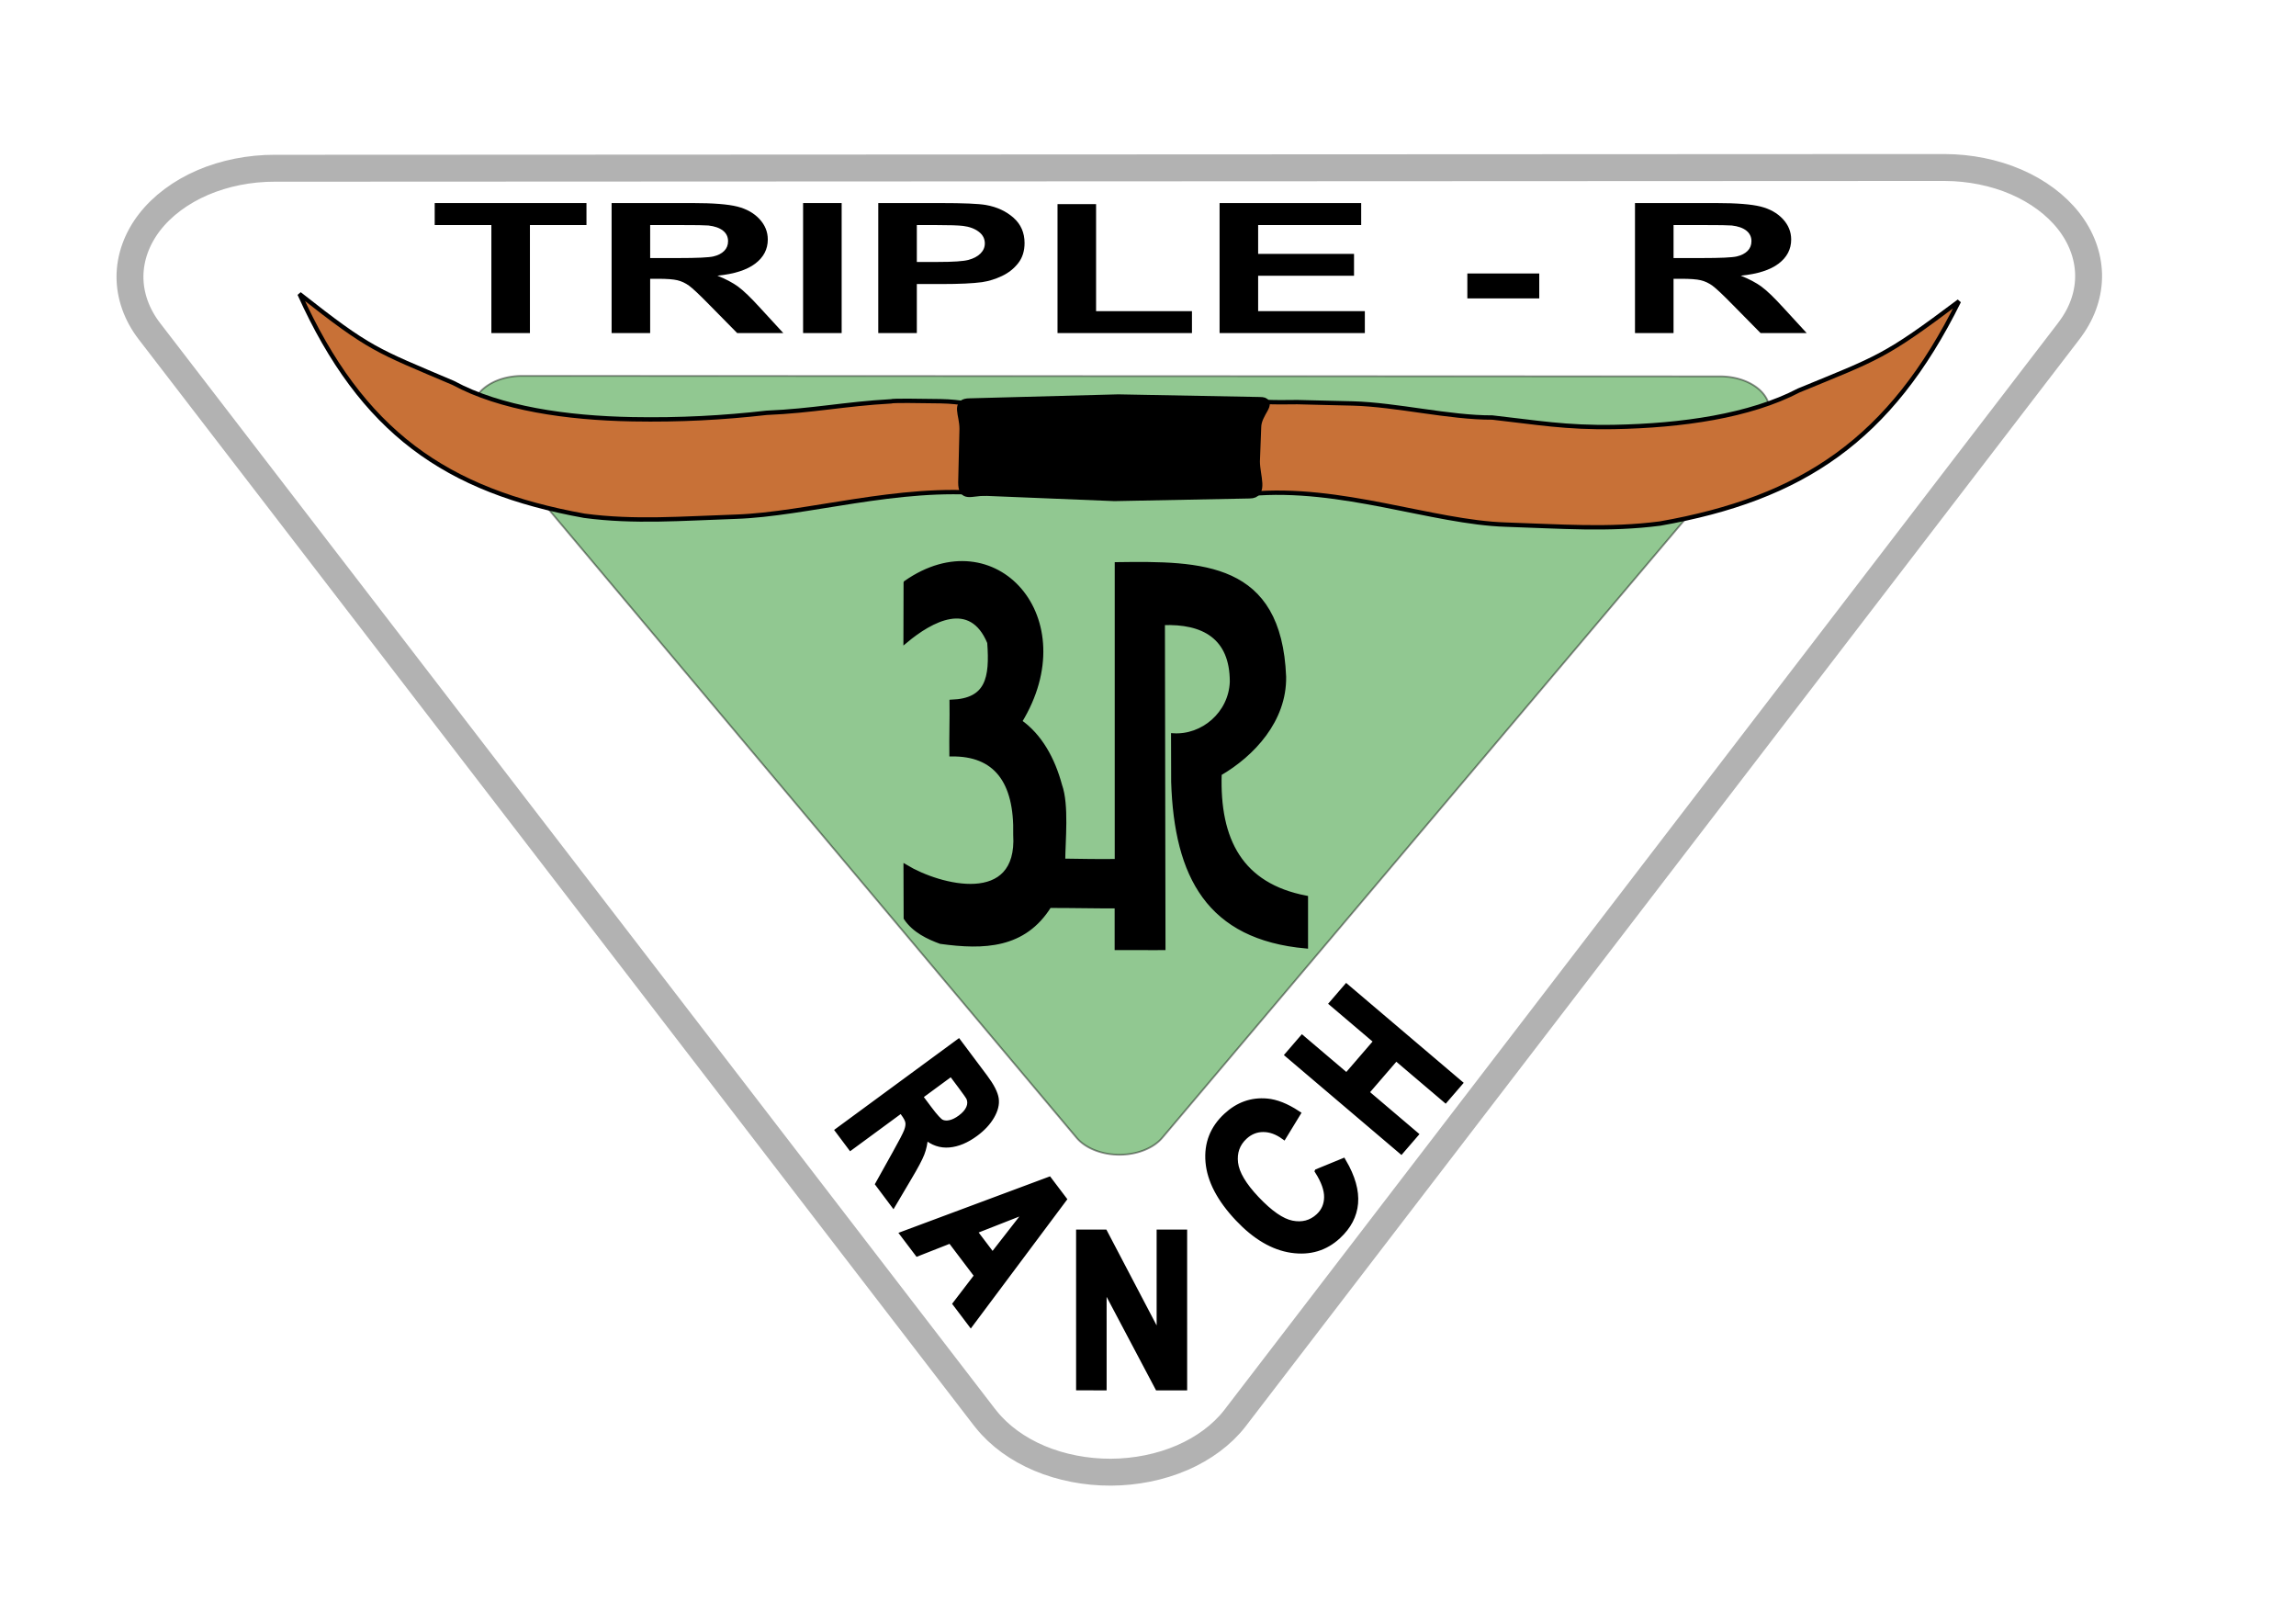 <?xml version="1.0" encoding="UTF-8"?>
<svg version="1.1" viewBox="0 0 1052.4 744.09" xmlns="http://www.w3.org/2000/svg">
<g transform="translate(0 -308.27)">
<flowRoot fill="black" font-family="Arial" font-size="24px" stroke-width="1px" text-align="center" text-anchor="middle" writing-mode="lr" style="line-height:125%" xml:space="preserve"><flowRegion><rect x="58.571" y="54.094" width="1.429" height="31.429"/></flowRegion><flowPara/></flowRoot>
<path transform="translate(0 308.27)" d="m2018.3 304.68c-0.609 1.828 1.636 1.879 2.02 3.03 0.213 0.639-0.374 1.46 0 2.02 0.418 0.626 1.394 0.593 2.02 1.01 0.396 0.264 0.673 0.673 1.01 1.01 0.337 0.337 0.86 0.558 1.01 1.01 0.213 0.639-0.213 1.381 0 2.02 0.151 0.452 0.746 0.614 1.01 1.01 0.835 1.253 1.185 2.788 2.02 4.041 0.792 1.189 2.238 1.842 3.03 3.03 0.374 0.56-0.476 1.544 0 2.02 0.238 0.238 0.772-0.238 1.01 0 0.238 0.238-0.151 0.709 0 1.01 0.213 0.426 0.797 0.584 1.01 1.01 0.151 0.301-0.238 0.772 0 1.01 0.238 0.238 0.772-0.238 1.01 0 0.338 0.338-0.338 1.682 0 2.02 0.238 0.238 0.772-0.238 1.01 0 0.238 0.238-0.238 0.772 0 1.01 0.238 0.238 0.772-0.238 1.01 0 0.238 0.238-0.238 0.772 0 1.01 0.238 0.238 0.772-0.238 1.01 0 0.238 0.238-0.151 0.709 0 1.01 0.426 0.852 1.719 1.117 2.02 2.02 0.213 0.639-0.301 1.418 0 2.02 1.347 2.694 1.01-3.03 1.01 1.01" fill="none" stroke="#000" stroke-width="1px"/>
<g transform="scale(1.212 .825)">
<path d="m185.83 558.68v-60.006h-21.431v-12.218h57.395v12.218h-21.381v60.006z" style=""/>
<path d="m231.3 558.68v-72.224h30.693c7.718 8e-5 13.326 0.649 16.824 1.946 3.498 1.297 6.298 3.605 8.4 6.922 2.102 3.317 3.153 7.111 3.153 11.38-6e-5 5.419-1.593 9.894-4.779 13.425-3.186 3.531-7.948 5.756-14.287 6.676 3.153 1.839 5.756 3.859 7.809 6.06 2.053 2.201 4.82 6.109 8.301 11.725l8.819 14.09h-17.44l-10.543-15.716c-3.744-5.616-6.306-9.155-7.686-10.617-1.379-1.462-2.841-2.463-4.385-3.005-1.544-0.542-3.991-0.813-7.341-0.813h-2.956v30.151zm14.583-41.679h10.789c6.996 4e-5 11.364-0.296 13.105-0.887 1.741-0.591 3.104-1.609 4.089-3.054 0.985-1.445 1.478-3.252 1.478-5.419-5e-5 -2.43-0.649-4.393-1.946-5.887-1.297-1.494-3.128-2.439-5.493-2.833-1.182-0.164-4.73-0.246-10.641-0.246h-11.38z" style=""/>
<path d="m303.72 558.68v-72.224h14.583v72.224z" style=""/>
<path d="m332.15 558.68v-72.224h23.401c8.868 8e-5 14.648 0.361 17.342 1.084 4.138 1.084 7.603 3.441 10.395 7.07 2.792 3.629 4.188 8.318 4.188 14.065-6e-5 4.434-0.805 8.162-2.414 11.183-1.609 3.022-3.654 5.395-6.134 7.119-2.48 1.724-5 2.866-7.562 3.424-3.482 0.69-8.523 1.035-15.125 1.035h-9.508v27.244zm14.583-60.006v20.495h7.981c5.748 4e-5 9.59-0.378 11.528-1.133 1.938-0.755 3.457-1.938 4.557-3.547 1.1-1.609 1.65-3.481 1.65-5.616-4e-5 -2.627-0.772-4.795-2.316-6.503-1.544-1.708-3.498-2.775-5.863-3.202-1.741-0.328-5.239-0.493-10.494-0.493z" style=""/>
<path d="m399.94 558.68v-71.633h14.583v59.464h36.26v12.169z" style=""/>
<path d="m461.23 558.68v-72.224h53.552v12.218h-38.969v16.011h36.26v12.169h-36.26v19.657h40.349v12.169z" style=""/>
<path d="m554.93 539.42v-13.844h27.195v13.844z" style=""/>
<path d="m618.33 558.68v-72.224h30.693c7.718 8e-5 13.326 0.649 16.824 1.946 3.498 1.297 6.298 3.605 8.4 6.922 2.102 3.317 3.153 7.111 3.153 11.38-6e-5 5.419-1.593 9.894-4.779 13.425-3.186 3.531-7.948 5.756-14.287 6.676 3.153 1.839 5.756 3.859 7.809 6.06 2.053 2.201 4.82 6.109 8.301 11.725l8.819 14.09h-17.44l-10.543-15.716c-3.744-5.616-6.306-9.155-7.686-10.617-1.379-1.462-2.841-2.463-4.385-3.005-1.544-0.542-3.991-0.813-7.341-0.813h-2.956v30.151zm14.583-41.679h10.789c6.996 4e-5 11.364-0.296 13.105-0.887 1.741-0.591 3.104-1.609 4.089-3.054 0.985-1.445 1.478-3.252 1.478-5.419-6e-5 -2.43-0.649-4.393-1.946-5.887-1.297-1.494-3.128-2.439-5.493-2.833-1.182-0.164-4.73-0.246-10.641-0.246h-11.38z" style=""/>
</g>
<g transform="matrix(.571 -.662 .871 .74 0 0)" stroke="#000" stroke-width="2.455">
<path d="m-253.17 903.07v-59.434h12v23.393h23.514v-23.393h12v59.434h-12v-25.987h-23.514v25.987zm-36.398-19.867 13.087 5.098c-3.087 6.716-7.305 11.538-12.655 14.466-5.35 2.928-11.767 4.07-19.252 3.425-9.26-0.798-16.458-4.319-21.595-10.565-5.136-6.246-6.988-14.339-5.556-24.281 1.515-10.516 5.689-18.425 12.521-23.728 6.832-5.302 15.132-7.533 24.899-6.691 8.531 0.735 15.131 3.616 19.801 8.643 2.782 2.974 4.602 7.058 5.459 12.251l-14.372 1.817c-0.353-3.346-1.701-6.081-4.044-8.203-2.343-2.122-5.386-3.344-9.128-3.666-5.169-0.445-9.605 0.874-13.309 3.959-3.703 3.085-6.097 8.391-7.182 15.919-1.151 7.988-0.385 13.814 2.298 17.477 2.683 3.664 6.561 5.714 11.635 6.151 3.742 0.322 7.116-0.478 10.122-2.401 3.006-1.923 5.429-5.147 7.269-9.672zm-167.3-15.931 62.098-40.716 8.866 7.933-22.998 43.718 41.469-27.19 8.466 7.575-62.098 40.716-9.143-8.181 22.301-42.831-40.495 26.552zm-11.398-49.647 2.798-9.643 18.545-0.838 5.092-17.549-16.381-6.619 2.729-9.403 71.783 30.288-2.72 9.374zm35.099-11.104 30.234-1.156-26.758-10.823zm-2.96-79.7 76.695 13.47-5.039 16.986c-1.267 4.271-2.877 7.254-4.829 8.948-1.952 1.694-4.862 2.813-8.729 3.358-3.868 0.545-8.069 0.419-12.603-0.378-5.755-1.011-10.245-2.727-13.472-5.149-3.226-2.422-4.807-5.472-4.743-9.152-2.471 1.402-5.043 2.466-7.717 3.191-2.674 0.726-7.279 1.528-13.814 2.407l-16.41 2.253 2.863-9.652 18.42-2.904c6.579-1.025 10.757-1.782 12.536-2.273 1.778-0.491 3.082-1.113 3.911-1.866 0.829-0.753 1.518-2.057 2.068-3.911l0.485-1.636-32.017-5.623zm41.865 15.844-1.771 5.971c-1.149 3.872-1.552 6.344-1.21 7.418 0.342 1.074 1.199 2.018 2.572 2.833 1.373 0.815 3.21 1.424 5.512 1.829 2.581 0.453 4.771 0.46 6.571 0.021 1.8-0.439 3.103-1.277 3.91-2.512 0.368-0.624 1.038-2.572 2.009-5.843l1.868-6.298z" style=""/>
</g>
<path d="m788.49 480.76-549.18-0.228a15.526 22.667 89.933 0 0-19.658 23.29l273.82 325.87a15.526 22.667 89.933 0 0 39.264 0.012l275.31-325.64a15.526 22.667 89.933 0 0-19.558-23.302z" color="#000000" fill="#008000" opacity=".433" stroke="#000" stroke-width=".813" style="block-progression:tb;text-indent:0;text-transform:none"/>
<path d="m889.89 385.03-762.63 0.346-0.322-9.6e-4 -0.919-3e-3c-11.573-0.033-23.143 2.268-33.182 6.597-10.039 4.329-18.522 10.675-24.328 18.2-5.806 7.525-8.921 16.211-8.934 24.911-0.013 8.699 3.078 17.39 8.863 24.924l0.639 0.831 381.8 496.47c0.21 0.267 0.423 0.532 0.639 0.797l0.639 0.797c5.888 7.337 14.346 13.497 24.288 17.691 9.942 4.193 21.344 6.409 32.744 6.363 11.4-0.046 22.77-2.352 32.653-6.625 9.882-4.272 18.253-10.5 24.038-17.884l0.648-0.827c0.093-0.126 0.186-0.253 0.278-0.379l381.1-496.78c0.252-0.331 0.499-0.664 0.741-1l0.602-0.827c5.46-7.519 8.274-16.112 8.082-24.676-0.192-8.565-3.389-17.081-9.182-24.457-5.793-7.376-14.168-13.595-24.051-17.859-9.883-4.264-21.252-6.563-32.647-6.602l-1.241-3e-3c-0.107-5.1e-4 -0.215-8.4e-4 -0.322-9.5e-4z" color="#000000" fill="none" opacity=".303" stroke="#000" stroke-width="12.33" style="block-progression:tb;text-indent:0;text-transform:none"/>
<g transform="matrix(.964 0 0 1 16.108 7.922)">
<path d="m452.34 526.54c-42.009-3.795-85.285 9.54-119.32 10.617-25.475 0.807-47.936 2.628-71.869-0.435-65.738-11.416-105.85-38.29-135.48-101.67 33.844 25.675 36.264 25.66 73.114 40.776 22.469 11.742 53.994 16.108 85.249 16.657 22.609 0.397 43.168-0.698 63.703-2.948 21.821-0.874 37.298-4.085 59.139-5.254 0.954-0.391 12.849-0.235 23.613-0.068 10.447 0.162 15.55 2.166 15.052 0.725" fill="#c87137" stroke="#000001" stroke-width="2"/>
<path d="m577.66 526.71c43.06-3.832 86.795 13.012 121.53 14.062 26 0.786 48.884 2.591 73.448-0.495 67.581-11.479 109.54-38.405 142.11-101.86-35.509 25.722-37.982 25.708-76.179 40.865-23.382 11.769-55.752 16.164-87.706 16.739-23.116 0.416-37.102-2.092-58.002-4.327-20.415 0.089-45.465-5.889-66.354-6.444-8.197-0.218-16.254-0.334-26.304-0.615-10.68 0.17-22.372 0.064-21.811-1.379" fill="#c87137" stroke="#000001" stroke-width="2"/>
<path d="m444.43 484.89 70.564-1.815 67.273 1.21c6.991 0-1.299 5.023-1.299 12.014l-0.605 15.456c0 6.991 4.054 15.04-2.937 15.04l-64.248 1.21-61.487-2.421c-6.991 0-10.804 2.844-10.804-4.147l0.605-24.533c0-6.991-4.054-12.014 2.937-12.014z" color="#000000" stroke="#000" stroke-width="4"/>
</g>
<path d="m415.14 575.32c40.845-28.595 81.225 16.466 52.318 63.642 9.301 6.544 15.141 17.197 18.388 29.221 3.213 8.94 1.488 25.432 1.446 34.546 8.064 0.128 16.645 0.277 24.636 0.162 0-43.004-1e-4 -93.026-1e-4 -136.03 38.909-0.519 74.543-0.32 76.615 51.584 0.291 19.86-14.347 35.57-29.529 44.383-0.512 15.196 1.915 28.045 8.285 37.794 6.279 9.608 16.388 16.204 31.289 19.066v22.279c-44.462-4.022-59.419-32.01-60.796-75.399-0.018-7.093-0.036-14.187-0.054-21.28 13.512 0.864 26.389-9.914 26.936-24.552 0.024-20.617-13.229-27.679-31.687-26.941 0.087 49.389 0.174 99.528 0.262 148.92-7.12 0.072-14.239-0.106-21.358-0.034v-19.07c-10.582 0.012-20.309-0.226-30.891-0.213-11.594 18.602-29.943 19.216-49.873 16.466-5.433-1.998-12.06-5.008-15.953-10.869-0.024-7.256-0.048-16.265-0.072-23.521 15.726 9.474 52.319 18.846 50.295-14.67 0.599-24.822-9.334-37.124-29.277-36.843-0.115-7.691 0.198-16.382 0.082-24.072 16.479-0.624 18.516-10.749 17.278-27.172-8.514-20.566-26.791-10.403-38.409-0.697 0.023-8.898 0.045-17.799 0.07-26.696l4e-4 -4e-5v2e-5h5e-4v3e-5l6e-5 -3e-5v-1e-5z" stroke="#000001" stroke-width="1.951"/>
</g>
</svg>
